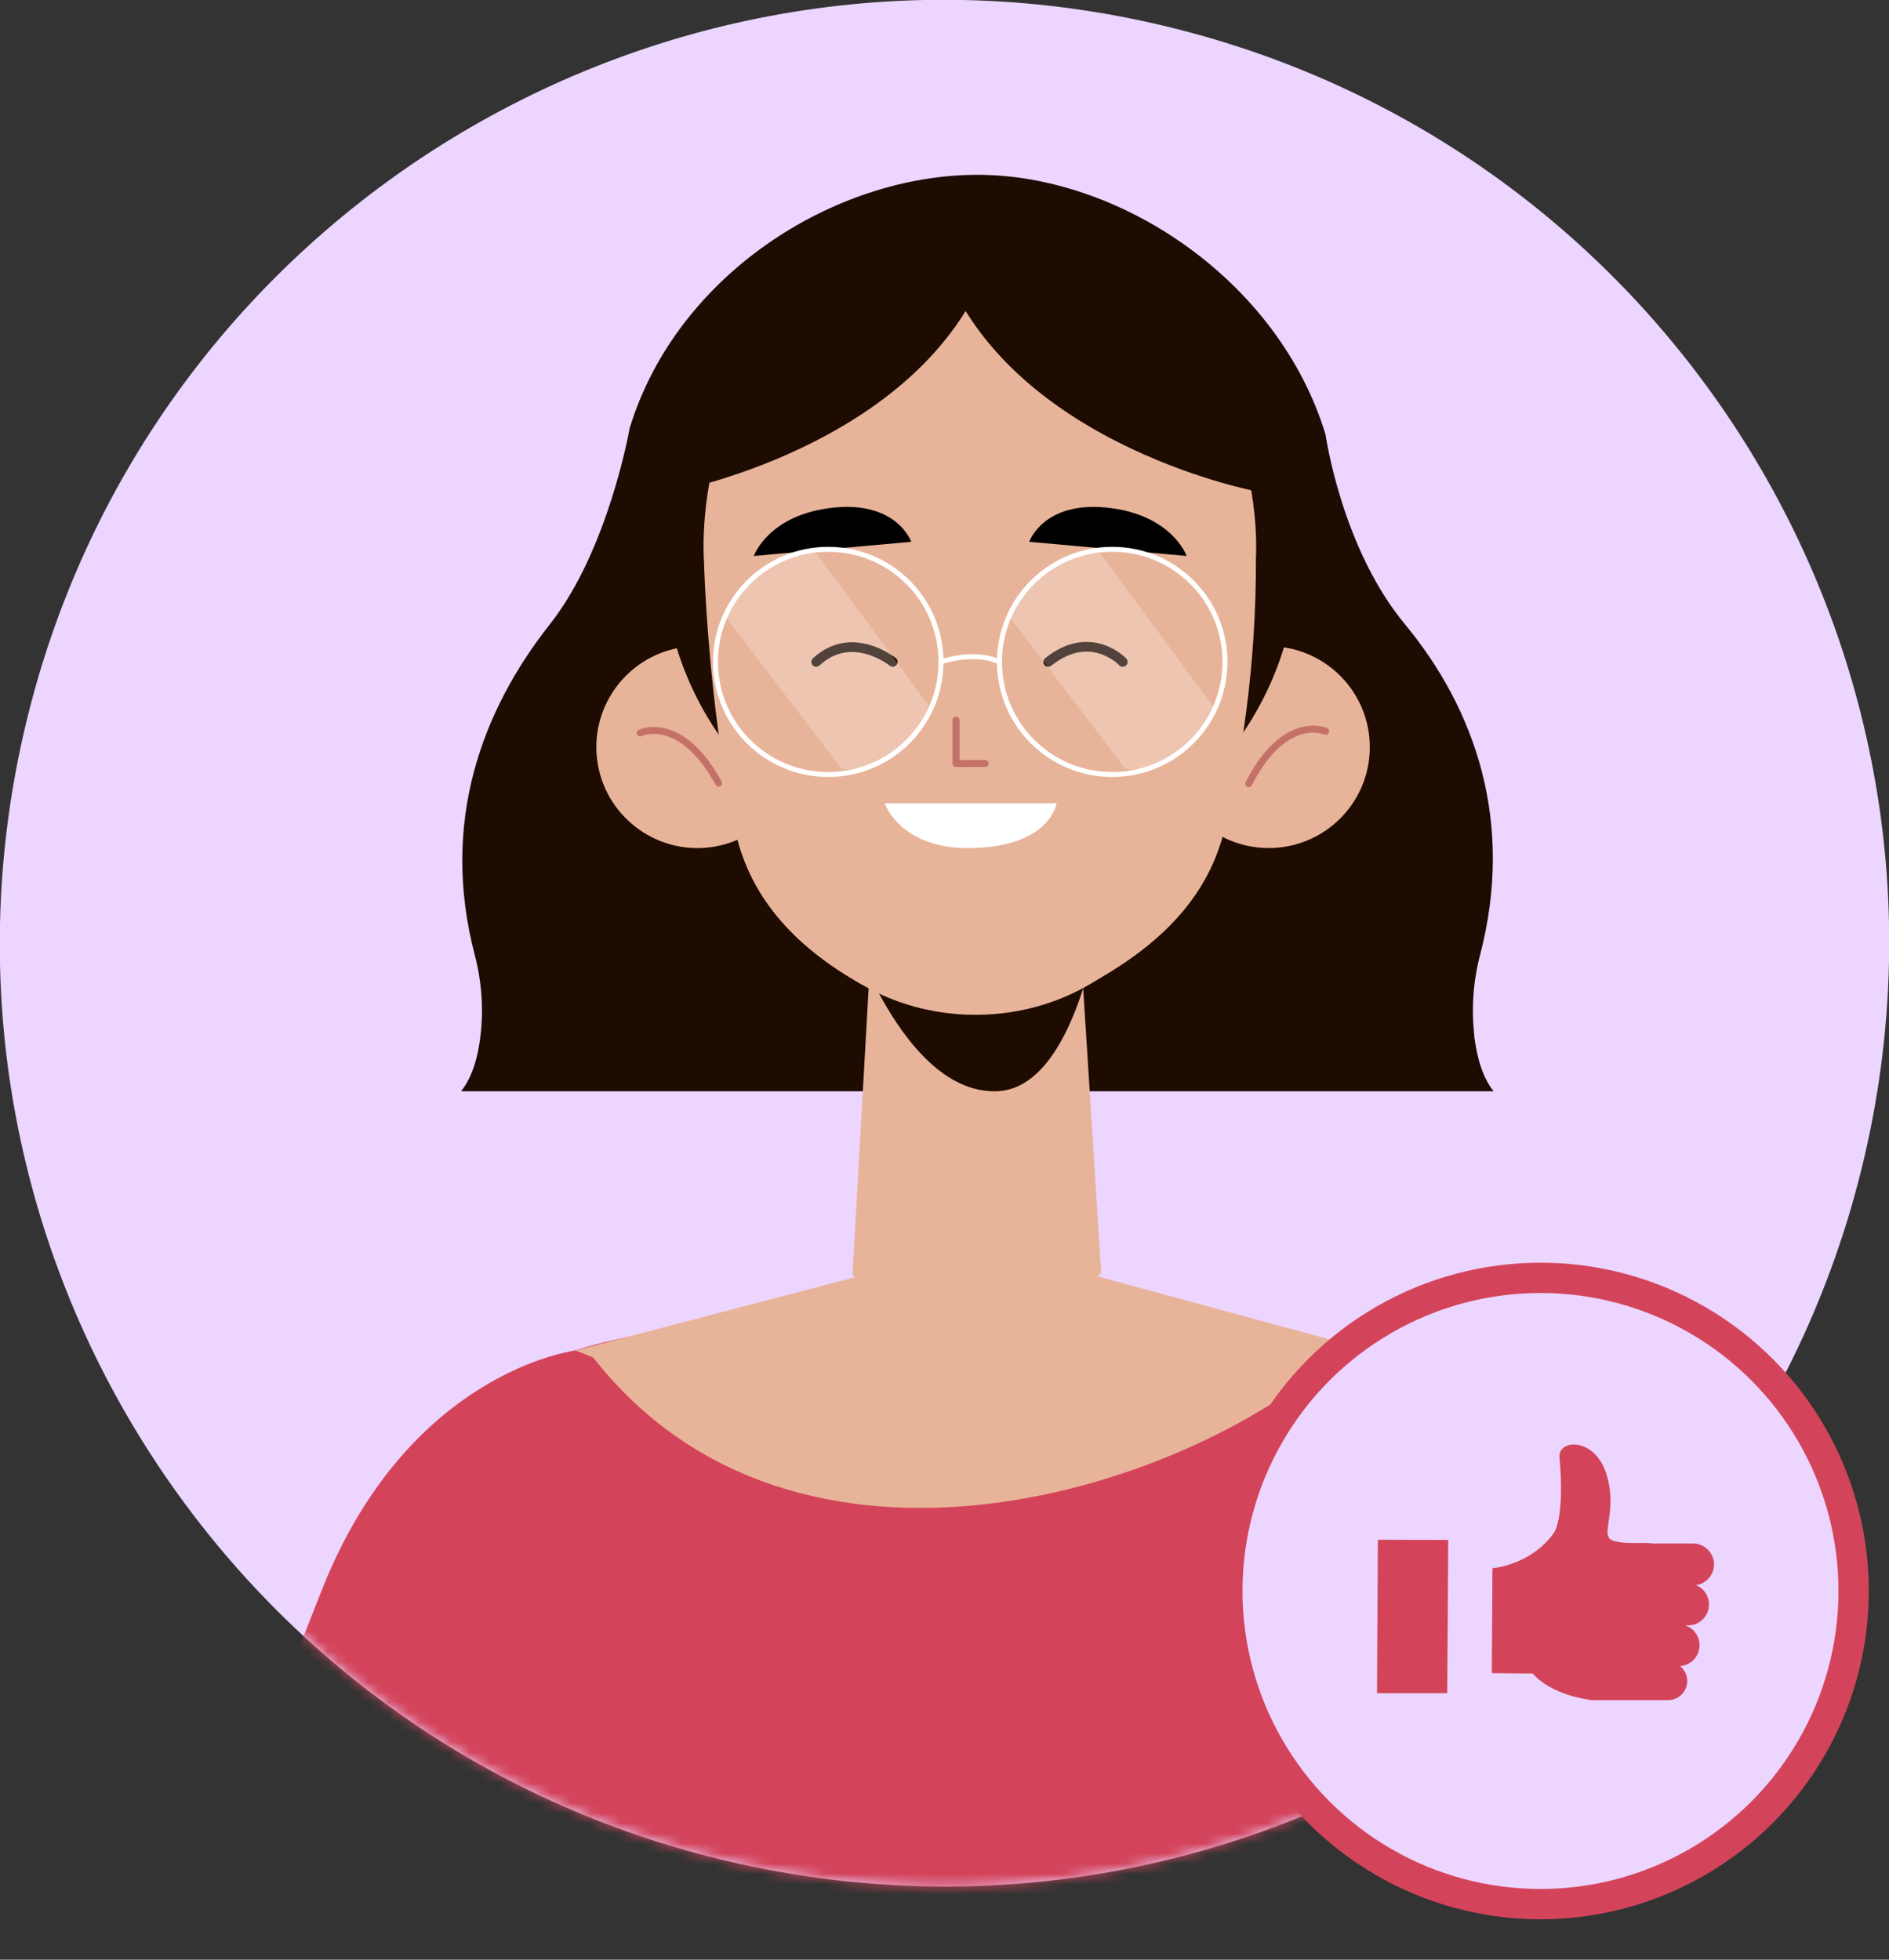 <?xml version="1.0" encoding="UTF-8"?>
<svg xmlns="http://www.w3.org/2000/svg" width="187" height="194" viewBox="0 0 187 194" fill="none">
  <rect x="0" y="0" width="187" height="194" fill="#333333" stroke="none"/>
  <g clip-path="url(#clip0_502_200)">
    <path d="M184.618 114.307C196.199 64.056 164.792 13.944 114.469 2.379C64.146 -9.185 13.963 22.177 2.381 72.428C-9.2 122.68 22.207 172.792 72.53 184.357C122.854 195.921 173.037 164.559 184.618 114.307Z" fill="#ECD5FF"></path>
    <mask id="mask0_502_200" style="mask-type:luminance" maskUnits="userSpaceOnUse" x="-1" y="-1" width="189" height="188">
      <path d="M184.618 114.307C196.199 64.056 164.792 13.944 114.469 2.379C64.146 -9.185 13.963 22.177 2.381 72.428C-9.2 122.68 22.207 172.792 72.53 184.357C122.854 195.921 173.037 164.559 184.618 114.307Z" fill="white"></path>
    </mask>
    <g mask="url(#mask0_502_200)">
      <path d="M56.97 133.693L53.001 184.323H20.82C24.177 176.463 28.113 167.001 31.735 157.72C39.887 136.748 55.366 133.941 56.854 133.709C56.937 133.693 56.97 133.693 56.97 133.693Z" fill="#D3445B"></path>
      <path d="M171.919 184.323H138.861L133.586 133.115C133.586 133.115 133.619 133.131 133.636 133.131C134.71 133.263 151.909 135.955 160.789 157.72C164.758 167.463 168.727 176.859 171.919 184.323Z" fill="#D3445B"></path>
      <path d="M142.202 184.323L93.501 193.983L50.389 184.323L50.554 136.484C52.423 135.328 54.639 134.419 56.855 133.709C62.163 132.025 67.356 131.546 67.356 131.546L96.262 134.453L125.169 131.546C125.169 131.546 129.088 131.909 133.586 133.115C133.586 133.115 133.619 133.131 133.636 133.131C136.447 133.875 139.49 134.964 141.954 136.484L142.202 184.323Z" fill="#D3445B"></path>
      <path d="M56.971 133.693L91.037 124.759H102.778L133.586 133.131C117.827 147.878 78.733 159.966 58.724 134.386L56.971 133.693Z" fill="#E8B499"></path>
      <path d="M145.956 102.565C145.642 99.873 145.84 97.115 146.518 94.539C149.958 81.378 146.022 70.182 139.076 61.793C132.792 54.214 131.221 43.017 131.221 43.017C126.608 27.842 110.98 17.306 96.758 17.306C82.537 17.306 66.942 27.231 62.328 42.407C62.328 42.407 60.245 54.428 54.44 61.793C47.71 70.331 43.559 81.378 46.999 94.539C47.677 97.132 47.892 99.89 47.561 102.565C47.329 104.547 46.784 106.611 45.643 108.031H147.858C146.717 106.611 146.187 104.547 145.939 102.565H145.956Z" fill="#1E0B02"></path>
      <path d="M79.047 73.683C79.195 79.198 74.846 83.789 69.323 83.954C63.8 84.103 59.202 79.76 59.037 74.244C58.888 68.729 63.237 64.122 68.761 63.973C74.284 63.824 78.881 68.168 79.047 73.683Z" fill="#E8B499"></path>
      <path d="M63.369 72.56C63.369 72.56 67.355 70.628 71.141 77.531" stroke="#C47268" stroke-width="0.69" stroke-linecap="round" stroke-linejoin="round"></path>
      <path d="M115.594 73.964C115.594 79.479 120.075 83.954 125.599 83.954C131.122 83.954 135.603 79.479 135.603 73.964C135.603 68.448 131.122 63.973 125.599 63.973C120.075 63.973 115.594 68.448 115.594 73.964Z" fill="#E8B499"></path>
      <path d="M131.237 72.395C131.237 72.395 127.202 70.578 123.613 77.58" stroke="#C47268" stroke-width="0.69" stroke-linecap="round" stroke-linejoin="round"></path>
      <path d="M97.039 86.316C114.392 86.316 128.46 72.268 128.46 54.94C128.46 37.612 114.392 23.565 97.039 23.565C79.686 23.565 65.619 37.612 65.619 54.94C65.619 72.268 79.686 86.316 97.039 86.316Z" fill="#1E0B02"></path>
      <path d="M106.978 93.912C106.978 93.912 102.645 97.875 98.693 98.849C94.741 99.824 90.904 96.835 90.855 96.802C90.805 96.769 86.241 93.35 86.241 93.35L84.389 126.229L84.901 126.774C91.599 133.957 101.256 134.056 108.02 127.005L109.012 125.981L106.978 93.895V93.912Z" fill="#E8B499"></path>
      <path d="M83.131 89.007C83.131 89.007 88.687 108.229 98.593 108.031C106.746 107.882 109.011 89.965 109.011 89.965L83.131 89.007Z" fill="#1E0B02"></path>
      <path d="M124.326 55.287C124.375 66.103 122.821 75.433 121.233 82.055C119.679 88.545 115.263 93.103 109.012 96.769L107.871 97.446C101.24 101.343 92.657 101.475 85.894 97.793C79.064 94.077 74.285 89.156 72.78 82.204C70.051 69.571 69.688 55.551 69.688 55.551C69.688 55.551 67.405 26.306 96.874 26.686C126.343 27.066 124.326 55.27 124.326 55.27V55.287Z" fill="#E8B499"></path>
      <path d="M94.641 71.288V75.582H97.535" stroke="#C47268" stroke-width="0.69" stroke-linecap="round" stroke-linejoin="round"></path>
      <path d="M74.631 55.039L90.209 53.636C90.209 53.636 88.82 49.606 82.519 50.25C76.07 50.927 74.631 55.023 74.631 55.023V55.039Z" fill="black"></path>
      <path d="M117.463 55.039L101.885 53.636C101.885 53.636 103.274 49.606 109.574 50.25C116.024 50.927 117.463 55.023 117.463 55.023V55.039Z" fill="black"></path>
      <path d="M87.58 79.529H104.597C104.597 79.529 103.952 83.954 95.782 83.954C89.085 83.954 87.58 79.529 87.58 79.529Z" fill="white"></path>
      <path d="M88.375 65.525C88.375 65.525 84.34 62.239 80.801 65.525" stroke="#1E0B02" stroke-width="0.96" stroke-linecap="round" stroke-linejoin="round"></path>
      <path d="M111.145 65.525C111.145 65.525 107.986 62.157 103.77 65.525" stroke="#1E0B02" stroke-width="0.96" stroke-linecap="round" stroke-linejoin="round"></path>
      <path opacity="0.23" d="M80.816 54.775L92.243 70.265C92.243 70.265 88.804 76.837 83.313 76.111L71.787 61.001C71.787 61.001 74.896 54.362 80.816 54.775Z" fill="white"></path>
      <path opacity="0.23" d="M108.912 54.775L120.339 70.265C120.339 70.265 116.899 76.837 111.409 76.111L99.883 61.001C99.883 61.001 102.992 54.362 108.912 54.775Z" fill="white"></path>
      <path d="M93.153 65.525C93.153 71.685 88.159 76.672 81.991 76.672C75.822 76.672 70.828 71.685 70.828 65.525C70.828 59.366 75.822 54.379 81.991 54.379C88.159 54.379 93.153 59.366 93.153 65.525Z" stroke="white" stroke-width="0.49" stroke-miterlimit="10"></path>
      <path d="M121.266 65.525C121.266 71.685 116.272 76.672 110.104 76.672C103.936 76.672 98.941 71.685 98.941 65.525C98.941 59.366 103.936 54.379 110.104 54.379C116.272 54.379 121.266 59.366 121.266 65.525Z" stroke="white" stroke-width="0.49" stroke-miterlimit="10"></path>
      <path d="M93.152 65.525C93.152 65.525 96.344 64.353 98.94 65.525" stroke="white" stroke-width="0.49" stroke-miterlimit="10"></path>
      <path d="M66.859 48.632C66.859 48.632 93.12 43.645 98.544 24.06C98.544 24.06 70.597 14.152 66.859 48.632Z" fill="#1E0B02"></path>
      <path d="M124.325 48.632C124.325 48.632 98.065 43.645 92.641 24.06C92.641 24.06 120.588 14.152 124.325 48.632Z" fill="#1E0B02"></path>
    </g>
  </g>
  <circle cx="152.5" cy="157.5" r="31" fill="#ECD5FF" stroke="#D3445B" stroke-width="3"></circle>
  <path d="M167.792 156.926C168.845 156.842 169.68 155.953 169.68 154.862C169.68 153.771 168.761 152.797 167.625 152.797H163.616C163.415 152.764 163.215 152.747 162.997 152.747C160.809 152.764 160.709 152.747 159.873 152.579C158.119 152.193 160.191 150.062 159.088 146.134C158.002 142.207 154.193 142.442 154.377 144.271C154.561 146.101 154.761 150.465 153.759 151.841C151.47 154.963 147.745 155.248 147.745 155.248L147.678 165.637L151.737 165.67C153.558 167.768 157.017 168.222 157.384 168.272V168.305H165.136C166.172 168.305 167.024 167.466 167.024 166.409C167.024 165.805 166.74 165.284 166.322 164.932C167.391 164.865 168.243 163.975 168.243 162.868C168.243 161.944 167.642 161.172 166.823 160.904H167.124C168.26 160.904 169.179 159.981 169.179 158.84C169.179 157.933 168.611 157.178 167.809 156.893V156.926H167.792Z" fill="#D3445B"></path>
  <path d="M136.318 167.617H143.268L143.368 152.445L136.402 152.428L136.318 167.617Z" fill="#D3445B"></path>
  <defs>
    <clipPath id="clip0_502_200">
      <rect width="187" height="194" fill="white"></rect>
    </clipPath>
  </defs>
</svg>
